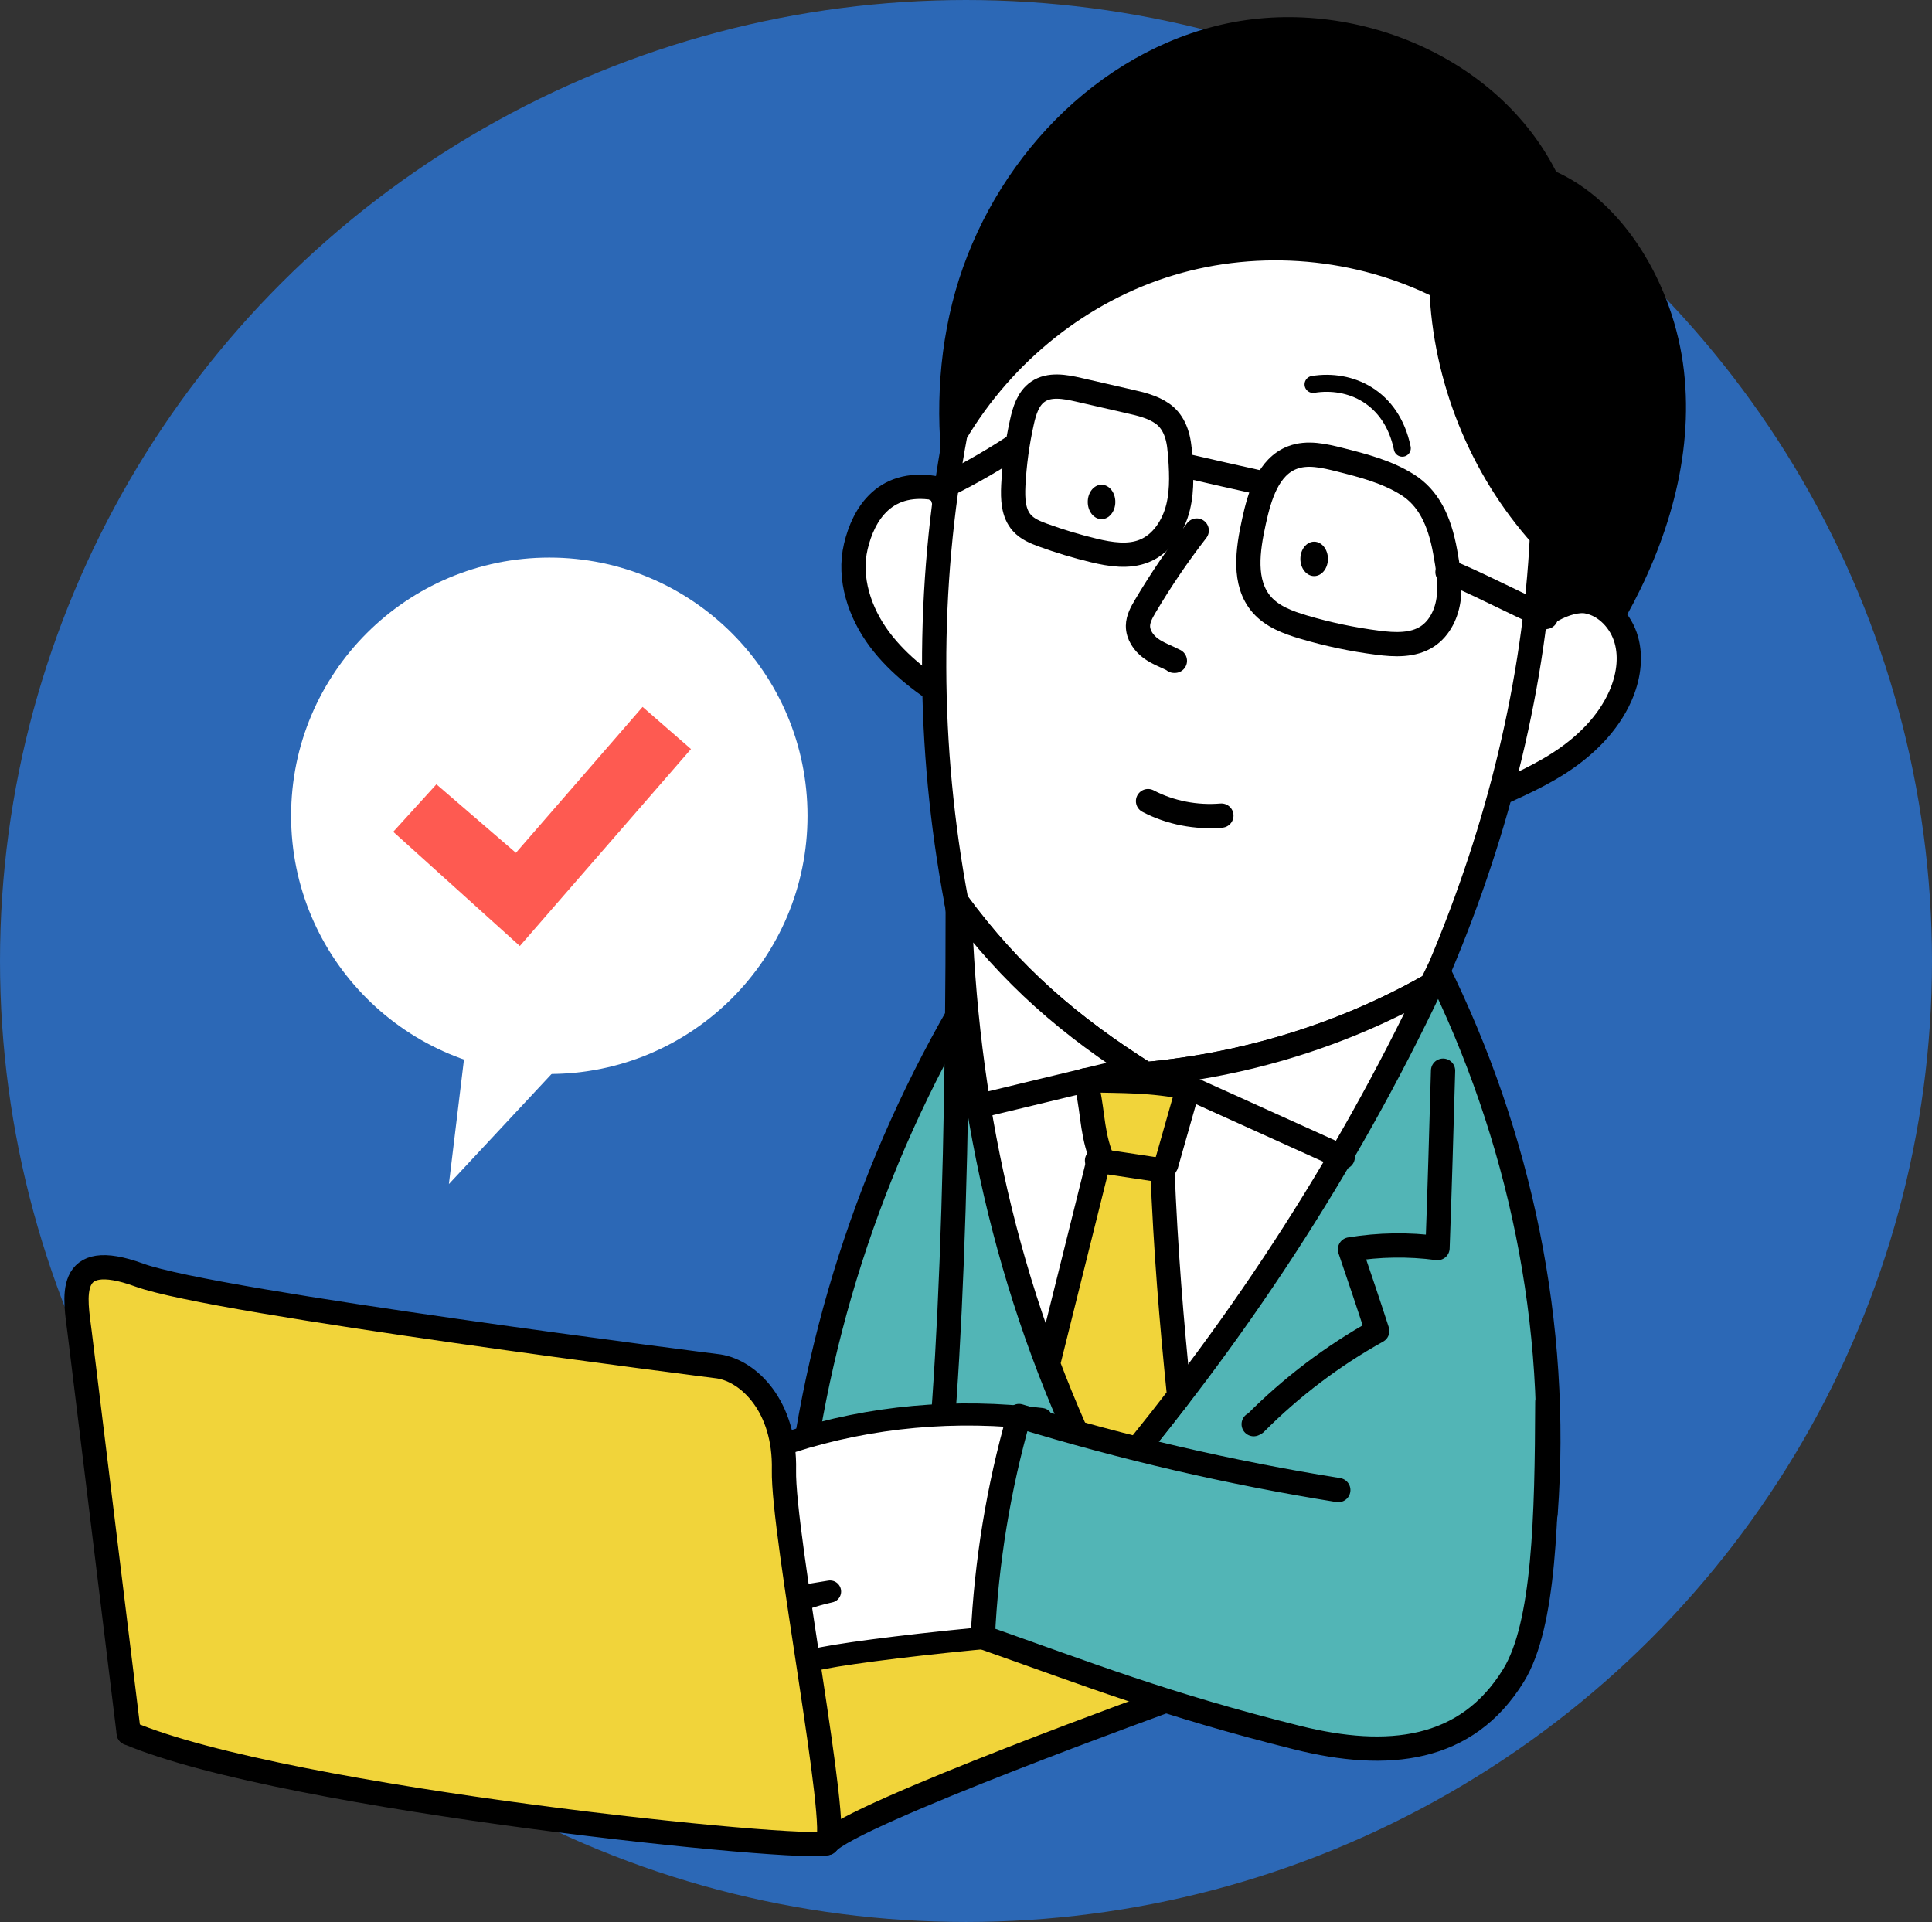 <?xml version="1.0" encoding="UTF-8"?><svg id="b" xmlns="http://www.w3.org/2000/svg" viewBox="0 0 192 191" width="192" height="191"><rect x="0" y="0" width="192" height="191" fill="#333333" stroke="none"/><g id="c"><ellipse cx="96" cy="95.5" rx="96" ry="95.5" style="fill:#2c68b6;"/></g><g id="d"><circle cx="54.59" cy="81.07" r="25.66" style="fill:#fff;"/><path d="M145.49,80.52c5.46-6.23,10.96-12.52,15.01-19.75,4.05-7.23,6.6-15.55,5.65-23.78-.94-8.23-5.81-16.26-12.38-18.99-5.6-11.58-20.21-17.4-32.68-14.24-12.47,3.16-22.17,14.18-25.29,26.66-3.12,12.48-.15,26.02,5.86,37.27l43.82,12.84Z" style="stroke:#000; stroke-linecap:round; stroke-linejoin:round; stroke-width:2.41px;"/><path d="M151.92,63.14c.43-1.86,3.93-3.72,5.81-3.37,1.88.35,3.37,1.97,3.89,3.81.52,1.84.18,3.84-.59,5.59-1.23,2.78-3.51,5-6.07,6.65-2.56,1.65-5.41,2.79-8.2,4.05" style="fill:#fff; stroke:#000; stroke-linecap:round; stroke-linejoin:round; stroke-width:2.41px;"/><path d="M96.39,58.47c-.54-1.23-2.45-8.64-2.99-9.87-5.46-1.18-7.6,2.53-8.35,5.71-.75,3.18.39,6.57,2.33,9.19,1.95,2.62,4.63,4.59,7.41,6.31h-.14" style="fill:#fff; stroke:#000; stroke-linecap:round; stroke-linejoin:round; stroke-width:2.41px;"/><path d="M79.3,149.22v.13c2.11-18.74,8.52-37.1,18.83-53.33,2.91-4.58,6.2-9.06,10.68-12.36,4.48-3.3,10.35-5.3,15.97-4.32,4.34.76,8.18,3.22,11.1,6.29,2.92,3.08,5.01,6.75,6.86,10.48,8.34,16.83,12.25,35.54,10.86,54.3-.71,5.03-4.99,9.14-9.93,11.27-4.94,2.13-10.51,2.61-15.95,2.87-12.26.6-24.81.28-36.42-3.44-3.54-1.13-7.08-2.65-9.55-5.26-2.47-2.62-2.34-5.21-2.44-6.63Z" style="fill:#52b5b6; stroke:#000; stroke-linecap:round; stroke-linejoin:round; stroke-width:2.41px;"/><path d="M95.18,88.84c0,154.18-24.34,37.91-27.73,52.96-1.14,5.04,6.94-.82,7.39,4.33.45,5.15,2.25,10.31,5.76,14.1,3.51,3.8,8.88,6.04,13.96,5.09,5.08-.94,9.51-5.44,9.15-10.67" style="fill:#52b5b6; stroke:#000; stroke-linecap:round; stroke-linejoin:round; stroke-width:2.41px;"/><path d="M95.04,89.57c-2.88-15.31-2.97-31.17-.09-46.49,4.78-8.06,12.51-14.23,21.36-16.89,8.84-2.66,18.7-1.8,26.94,2.37.33,9.01,3.91,17.97,9.99,24.72-.71,14.51-4.32,29.08-10.09,42.75-.29.62-.6,1.23-.89,1.85-8.65,4.93-18.4,7.94-28.39,8.86-7.48-4.71-13.38-9.74-18.82-17.17Z" style="fill:#fff; stroke:#000; stroke-linecap:round; stroke-linejoin:round; stroke-width:2.41px;"/><path d="M95.42,91.7c-.15-.71-.25-1.42-.38-2.13,5.45,7.42,11.35,12.46,18.82,17.17,9.99-.92,19.75-3.93,28.39-8.86-8.55,18.09-19.6,34.95-32.61,50.16-9.19-18.03-13.45-37.11-14.22-56.34Z" style="fill:#fff; stroke:#000; stroke-linecap:round; stroke-linejoin:round; stroke-width:2.41px;"/><line x1="110.93" y1="106.63" x2="98.1" y2="109.72" style="fill:none; stroke:#000; stroke-linecap:round; stroke-linejoin:round; stroke-width:2.41px;"/><path d="M109.65,148.04c-2.09-4.11-3.9-8.28-5.5-12.49,1.73-6.95,3.46-13.9,5.19-20.84-.93-2.62-.72-4.73-1.49-7.36,3.77.09,6.53,0,10.22.75-.72,2.54-1.45,5.09-2.17,7.63-.39.35-.39.3-.39.26.34,8.43.9,15.12,1.67,22.74-2.43,3.16-4.93,6.28-7.52,9.31Z" style="fill:#f1d43a; stroke:#000; stroke-linecap:round; stroke-linejoin:round; stroke-width:2.41px;"/><path d="M115.64,116.33c-2.21-.33-4.41-.67-6.62-1" style="fill:none; stroke:#000; stroke-linecap:round; stroke-linejoin:round; stroke-width:2.41px;"/><path d="M133.44,115c-5.85-2.64-11.69-5.29-17.54-7.93" style="fill:none; stroke:#000; stroke-linecap:round; stroke-linejoin:round; stroke-width:2.41px;"/><path d="M143.41,106.4c-.17,5.88-.33,11.75-.55,17.63-2.88-.39-5.82-.34-8.7.13.91,2.68,1.82,5.35,2.71,8.11-4.44,2.47-8.53,5.57-12.11,9.17l-.17.09" style="fill:none; stroke:#000; stroke-linecap:round; stroke-linejoin:round; stroke-width:2.41px;"/><path d="M153.63,61.31c-2.94-1.3-7.6-3.72-9.62-4.46h-.16" style="fill:none; stroke:#000; stroke-linecap:round; stroke-linejoin:round; stroke-width:2.41px;"/><path d="M125.73,48.07c-2.67-.59-5.34-1.19-8-1.81" style="fill:none; stroke:#000; stroke-linecap:round; stroke-linejoin:round; stroke-width:2.41px;"/><path d="M100.59,44.48c-2.4,1.57-4.92,2.98-7.52,4.2" style="fill:none; stroke:#000; stroke-linecap:round; stroke-linejoin:round; stroke-width:2.41px;"/><path d="M143.62,54.84c.27,1.5.53,3.02.36,4.54s-.87,3.04-2.14,3.87c-1.41.92-3.24.84-4.92.62-2.5-.32-4.98-.84-7.4-1.56-1.51-.45-3.08-1.03-4.12-2.22-1.9-2.17-1.4-5.47-.78-8.28.55-2.52,1.41-5.42,3.82-6.34,1.49-.57,3.15-.18,4.7.21,2.34.59,4.73,1.21,6.76,2.5s3.15,3.48,3.72,6.66Z" style="fill:none; stroke:#000; stroke-linecap:round; stroke-linejoin:round; stroke-width:2.41px;"/><path d="M117.25,44.74c.14,1.89.28,3.82-.17,5.66-.45,1.84-1.59,3.62-3.34,4.34-1.58.65-3.38.36-5.05-.04-1.71-.41-3.39-.92-5.04-1.52-.76-.28-1.55-.6-2.09-1.21-.88-.97-.92-2.42-.86-3.72.11-2.11.39-4.21.85-6.27.25-1.15.62-2.38,1.59-3.05,1.14-.79,2.69-.51,4.04-.2,1.69.39,3.37.78,5.06,1.16,1.15.26,2.33.54,3.29,1.22s1.57,1.87,1.7,3.62Z" style="fill:none; stroke:#000; stroke-linecap:round; stroke-linejoin:round; stroke-width:2.41px;"/><path d="M118.93,52.72c-1.85,2.39-3.56,4.9-5.1,7.5-.36.61-.73,1.26-.74,1.97-.01.89.55,1.71,1.27,2.24s1.58.81,2.4,1.24h-.08" style="fill:none; stroke:#000; stroke-linecap:round; stroke-linejoin:round; stroke-width:2.41px;"/><path d="M114.09,79.61c2.23,1.17,4.82,1.65,7.29,1.44" style="fill:none; stroke:#000; stroke-linecap:round; stroke-linejoin:round; stroke-width:2.41px;"/><ellipse cx="130.6" cy="55.54" rx="1.37" ry="1.71"/><ellipse cx="109.47" cy="49.88" rx="1.37" ry="1.71"/><path d="M130.49,38.2c3.67-.6,7.81,1.22,8.87,6.34" style="fill:none; stroke:#000; stroke-linecap:round; stroke-linejoin:round; stroke-width:1.69px;"/><path d="M82.18,183.15c-5.23-.95-69.39-10.93-69.39-10.93l40.87-17.11,62.63,9.87c1.93.3,2.25,2.95.45,3.71,0,0-32.18,11.61-34.56,14.47Z" style="fill:#f1d43a; stroke:#000; stroke-linecap:round; stroke-linejoin:round; stroke-width:2.41px;"/><path d="M112.3,162.18c-3.41-.83-27.89,1.8-31.43,2.8-.83.23-1.73.47-2.55.19-1.75-.6-1.93-3.24-.75-4.66,1.18-1.42,3.12-1.93,4.92-2.35-2.06.34-4.12.67-6.18,1.01-.9.15-1.87.28-2.69-.11-1.64-.8-1.63-3.34-.43-4.72s3.1-1.86,4.88-2.29c-1.28,1.61-4.36.56-4.62-1.48-.27-2.04,2.03-3.84,4.03-3.35-1.02.48-2.05-1.05-1.59-2.08.46-1.04,1.64-1.51,2.72-1.86,7.92-2.53,16.4-3.31,24.9-2.26,3.14,7.15,6.29,14.3,8.79,21.17Z" style="fill:#fff; stroke:#000; stroke-linecap:round; stroke-linejoin:round; stroke-width:2.2px;"/><path d="M133,148.08c-10.73-1.72-21.34-4.18-31.73-7.36-2.04,7.15-3.25,14.54-3.6,21.98,10.43,3.67,18.14,6.71,31.24,9.98,9.01,2.25,16.84,1.4,21.5-6.18,3.08-5,3.32-15.79,3.36-27.17" style="fill:#52b5b6; stroke:#000; stroke-linecap:round; stroke-linejoin:round; stroke-width:2.41px;"/><path d="M82.18,183.15c-1.43.95-53.7-4.28-69.39-10.93l-4.87-39.77c-.42-3.41-1.55-8.47,5.94-5.73s57.57,9.07,57.57,9.07c2.99.47,6.62,3.97,6.48,10.3s5.7,36.12,4.28,37.07Z" style="fill:#f1d43a; stroke:#000; stroke-linecap:round; stroke-linejoin:round; stroke-width:2.41px;"/><polygon points="46.51 101.98 44.61 117.67 57.91 103.41 46.51 101.98" style="fill:#fff;"/><polygon points="51.66 94.01 39.08 82.66 43.37 77.94 51.27 84.75 63.86 70.25 68.67 74.44 51.66 94.01" style="fill:#fe5a51;"/></g></svg>